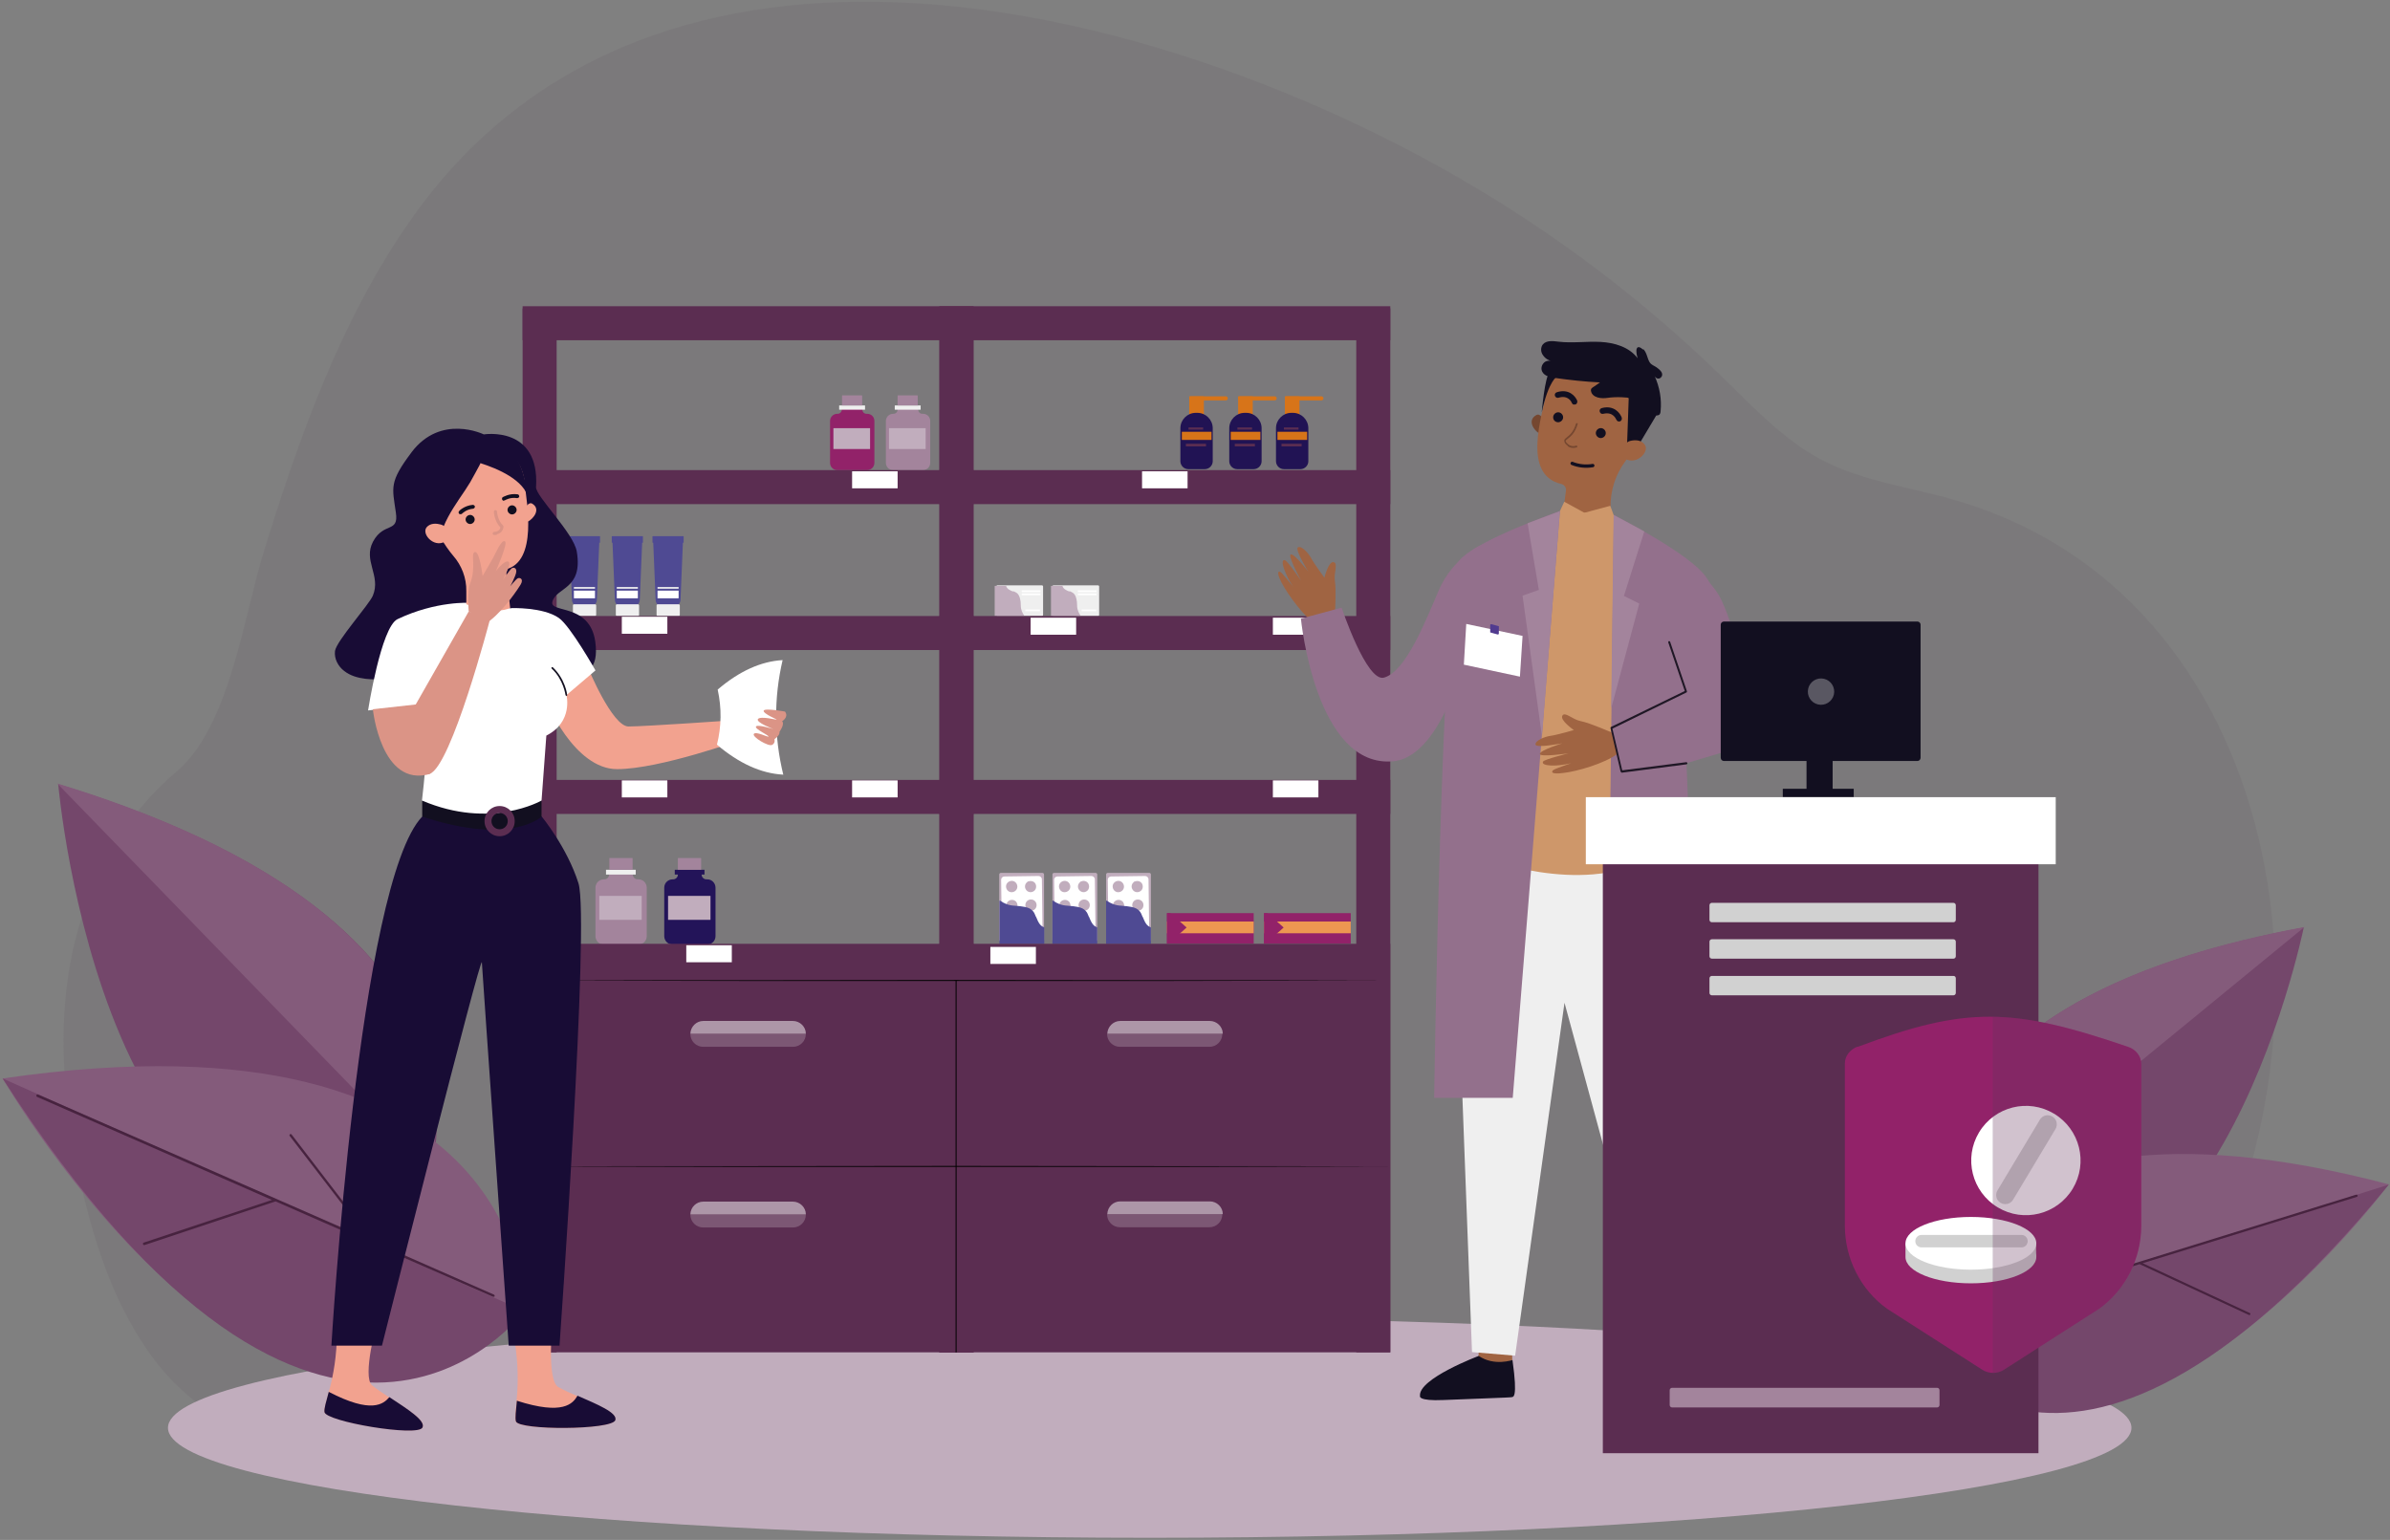 <?xml version="1.0" encoding="UTF-8"?> <svg xmlns="http://www.w3.org/2000/svg" id="_x2014_ÎÓÈ_x5F_1" version="1.1" viewBox="0 0 997.4 642.7"><rect x="0" y="0" width="997.4" height="642.7" fill="#808080" stroke="none"/><defs><style> .st0 { fill: #754730; } .st1 { fill: #c1adbd; } .st2 { fill: #47233f; } .st3 { fill: #d77419; } .st4 { fill: #180c35; } .st5 { fill: #922269; } .st6 { fill: #efefef; } .st7 { fill: #f2a28f; } .st8 { fill: #845b7b; } .st9 { fill: #1f1725; } .st10 { fill: #211354; } .st11 { fill: #74476b; } .st12 { fill: #5b2d51; } .st13, .st14, .st15, .st16 { fill: #fff; } .st17 { fill: #120f20; } .st18 { fill: #69636a; opacity: .2; } .st18, .st19, .st14, .st15, .st16 { isolation: isolate; } .st20 { fill: #4f4a93; } .st21 { fill: #ce976a; } .st22 { fill: #ed9751; } .st23 { fill: #db9486; } .st24 { fill: none; stroke: #120f20; stroke-linecap: round; stroke-miterlimit: 10; stroke-width: 1.4px; } .st25 { fill: #a3849c; } .st26 { fill: #93708c; } .st19 { fill: #65325a; } .st19, .st14 { opacity: .3; } .st27 { fill: #513b8f; } .st28 { fill: #231459; } .st29 { fill: #d1d1d1; } .st30 { fill: #a06442; } .st15 { opacity: .2; } .st16 { opacity: .5; } </style></defs><g><path class="st18" d="M94.8,593.3c-11-5.6-21.2-13.8-30.4-25.8-15.8-20.9-24.6-46.8-30.5-72.8-6-26.7-9.3-54.3-6.2-81.6,3.9-35.2,19.5-68.8,46-91.1,22-18.6,28-64.4,36.1-90.8,15.1-49,32.6-98.3,62-140C273.5-52.9,482.4,1.2,608.8,74.2c39.9,23,77.2,51.1,110.5,83.7,12.7,12.4,25.1,25.6,40.5,33.8,17.7,9.4,37.9,11.6,57,17.3,142.6,42.2,166.4,233.9,90.4,348.5-10.4,15.6-23,30.5-39.8,37.7-13.6,5.8-28.6,5.9-43.2,6-56.3.2-112.6.5-169,.9-126.9.8-253.8,1.5-380.7,2.3-34.6.2-69.2.4-103.9.7-27.4.2-53.3-.2-75.8-11.5Z"></path><path class="st1" d="M889.5,595.9c0-25.4-183.4-45.9-409.7-45.9s-409.7,20.6-409.7,45.9,183.4,45.9,409.7,45.9c226.3,0,409.7-20.6,409.7-45.9h0Z"></path><path class="st11" d="M175.4,502.8s56-112.4-151.1-175.5c0,0,19.1,222.2,151.1,175.5Z"></path><path class="st8" d="M23.9,327l155.9,160.6c7.1-32.6,5.2-111.6-155.9-160.6Z"></path><path class="st8" d="M218.8,547.2s2.8-129.2-217.7-97.1c0,0,115.2,198.5,217.7,97.1Z"></path><path class="st11" d="M1.1,450.1l217.7,97.1S136.1,658.9,1.1,450.1Z"></path><path class="st2" d="M206.1,540.3l-50-22-34.4-44.8c-.2-.2-.5-.3-.7-.1-.2.2-.3.5-.1.7l33.3,43.3L15.9,456.8c-.3-.1-.6,0-.7.3-.1.3,0,.6.3.7l98,43-53.5,17.8c-.3,0-.4.4-.3.7,0,.3.4.4.7.3l54.6-18.2,90.7,39.8c.1,0,.3,0,.5,0,.1,0,.2-.1.2-.2.1-.2,0-.6-.3-.7Z"></path><path class="st11" d="M810.5,526.6s-38-104.7,150.9-139.5c0,0-39.2,194-150.9,139.5Z"></path><path class="st8" d="M961.7,386.9l-153.6,125.9c-3-29.5,6.6-98.9,153.6-125.9Z"></path><path class="st8" d="M798.1,557.1s10.4-112.5,198.8-62.8c0,0-119.8,161.1-198.8,62.8Z"></path><path class="st11" d="M996.9,494.4l-198.8,62.8s60.8,105.2,198.8-62.8Z"></path><path class="st2" d="M809.9,552.3l45.6-14.1,34.4-35.5c.2-.2.5-.2.6,0s.2.5,0,.6l-33.2,34.3,126-39c.2,0,.5,0,.6.3,0,.2,0,.5-.3.6l-89.4,27.7,44.7,20.8c.2,0,.3.4.2.6s-.4.3-.6.2l-45.6-21.2-82.8,25.6c-.1,0-.3,0-.4,0,0,0-.2-.1-.2-.2,0-.2,0-.5.3-.6Z"></path><path class="st28" d="M295,367h-.2c-1.1,0-2-.9-2-2v-.9h-9.9v.9c0,1.1-.9,2-2,2h-.2c-1.9,0-3.5,1.5-3.5,3.5v20.2c0,1.9,1.5,3.5,3.5,3.5h14.4c1.9,0,3.5-1.5,3.5-3.5v-20.2c0-1.9-1.5-3.5-3.4-3.5Z"></path><path class="st28" d="M294,363h-12.4s0,0,0,0v2s0,0,0,0h12.4s0,0,0,0v-2s0,0,0,0Z"></path><path class="st25" d="M292.5,358.1h-9.6s0,0,0,0v4.9h9.7v-4.8s0,0,0,0Z"></path><rect class="st1" x="278.8" y="373.9" width="17.7" height="10"></rect><path class="st25" d="M266.3,367h-.2c-1.1,0-2-.9-2-2v-.9h-9.9v.9c0,1.1-.9,2-2,2h-.2c-1.9,0-3.5,1.5-3.5,3.5v20.2c0,1.9,1.5,3.5,3.5,3.5h14.4c1.9,0,3.5-1.5,3.5-3.5v-20.2c0-1.9-1.5-3.5-3.4-3.5Z"></path><path class="st6" d="M265.3,363h-12.4s0,0,0,0v2s0,0,0,0h12.4s0,0,0,0v-2s0,0,0,0Z"></path><path class="st25" d="M263.9,358.1h-9.6s0,0,0,0v4.9h9.7v-4.8s0,0,0,0Z"></path><rect class="st1" x="250.1" y="373.9" width="17.7" height="10"></rect><path class="st25" d="M385.1,172.7h-.2c-1,0-1.7-.8-1.7-1.7v-.8h-8.6v.8c0,.9-.8,1.7-1.7,1.7h-.2c-1.6,0-3,1.3-3,3v17.5c0,1.6,1.3,3,3,3h12.5c1.6,0,3-1.3,3-3v-17.5c0-1.7-1.3-3-3-3Z"></path><path class="st6" d="M384.1,169.2h-10.6c0,0-.1,0-.1.1v1.6c0,0,0,.1.1.1h10.6c0,0,.1,0,.1-.1v-1.6c0,0,0-.1-.1-.1Z"></path><path class="st25" d="M382.9,165h-8.3s0,0,0,0v4.2h8.4v-4.1s0,0-.1,0Z"></path><rect class="st1" x="371" y="178.7" width="15.3" height="8.7"></rect><path class="st5" d="M361.8,172.7h-.2c-1,0-1.7-.8-1.7-1.7v-.8h-8.6v.8c0,.9-.8,1.7-1.7,1.7h-.2c-1.6,0-3,1.3-3,3v17.5c0,1.6,1.3,3,3,3h12.5c1.6,0,3-1.3,3-3v-17.5c0-1.7-1.3-3-3-3Z"></path><path class="st6" d="M360.9,169.2h-10.6c0,0-.1,0-.1.1v1.6c0,0,0,.1.1.1h10.6c0,0,.1,0,.1-.1v-1.6c0,0,0-.1-.1-.1Z"></path><path class="st25" d="M359.7,165h-8.3s0,0,0,0v4.2h8.4v-4.1s0,0,0,0Z"></path><rect class="st1" x="347.8" y="178.7" width="15.3" height="8.7"></rect><path class="st1" d="M435,392.9h-17.3c-.4,0-.7-.3-.7-.7v-27.2c0-.4.3-.7.7-.7h17.3c.4,0,.7.3.7.7v27.2c0,.4-.3.7-.7.7Z"></path><path class="st13" d="M419.5,391.3l14.2-.2c.8,0,1.4-.6,1.4-1.4l-.3-22.7c0-.8-.7-1.4-1.4-1.4l-14.2.2c-.8,0-1.4.6-1.4,1.4l.3,22.7c0,.8.7,1.4,1.4,1.4Z"></path><path class="st1" d="M428.1,371.2c-.7-1.1-.3-2.6.8-3.2s2.6-.3,3.2.8.3,2.6-.8,3.2c-1.1.7-2.6.3-3.2-.8Z"></path><path class="st1" d="M428.9,368h0c.2-.1.4,0,.5.1l1.9,3c.1.2,0,.4-.1.5h0c-.2.1-.4,0-.5-.1l-1.9-3c-.1-.2,0-.4.1-.5Z"></path><path class="st1" d="M419.9,370.5c-.3-1.3.5-2.5,1.8-2.8s2.5.5,2.8,1.8-.5,2.5-1.8,2.8c-1.3.3-2.5-.5-2.8-1.8Z"></path><path class="st1" d="M421.7,367.9h0c.2,0,.4,0,.5.3l.8,3.5c0,.2,0,.4-.3.5h0c-.2,0-.4,0-.5-.3l-.8-3.5c0-.2,0-.4.3-.5Z"></path><path class="st1" d="M420.8,376.1c1-.8,2.5-.7,3.3.3s.7,2.5-.3,3.3-2.5.7-3.3-.3c-.8-1-.7-2.5.3-3.3Z"></path><path class="st1" d="M424,376.4h0c.1.2.1.4,0,.6l-2.7,2.3c-.2.1-.4.1-.6,0h0c-.1-.2-.1-.4,0-.6l2.7-2.3c.2-.1.4-.1.6,0Z"></path><path class="st1" d="M428.1,376.8c.5-1.2,1.9-1.7,3.1-1.2s1.7,1.9,1.2,3.1-1.9,1.7-3.1,1.2-1.7-1.9-1.2-3.1Z"></path><path class="st1" d="M431.2,375.8h0c.2,0,.3.3.2.5l-1.5,3.2c0,.2-.3.3-.5.2h0c-.2,0-.3-.3-.2-.5l1.5-3.2c0-.2.3-.3.5-.2Z"></path><path class="st1" d="M428.1,385.4c.4-1.2,1.7-2,2.9-1.6,1.2.4,2,1.7,1.6,2.9-.4,1.2-1.7,2-2.9,1.6-1.2-.4-2-1.7-1.6-2.9Z"></path><path class="st1" d="M431,383.9h0c.2,0,.3.3.3.5l-1,3.4c0,.2-.3.3-.5.3h0c-.2,0-.3-.3-.3-.5l1-3.4c0-.2.3-.3.5-.3Z"></path><path class="st1" d="M420.3,386.7c-.3-1.3.5-2.5,1.8-2.8,1.3-.3,2.5.5,2.8,1.8.3,1.3-.5,2.5-1.8,2.8-1.3.3-2.5-.5-2.8-1.8Z"></path><path class="st1" d="M422.1,384h0c.2,0,.4,0,.5.3l.8,3.5c0,.2,0,.4-.3.5h0c-.2,0-.4,0-.5-.3l-.8-3.5c0-.2,0-.4.3-.5Z"></path><path class="st20" d="M432.3,382.6c-.4-1-.7-1.8-1.3-2.4-.7-.8-1.7-1.4-3.4-1.7-1.1-.2-2.4-.4-4.2-.5-2.5-.1-4.5-1-6-2.1-.1-.1-.3,0-.3.2v17.7c0,.1,0,.2.2.2h18.3c.1,0,.2-.1.2-.2v-6.6c0,0,0-.2-.1-.2-1.7-.6-2.4-2.1-3.3-4.3Z"></path><path class="st1" d="M457.2,392.9h-17.3c-.4,0-.7-.3-.7-.7v-27.2c0-.4.3-.7.7-.7h17.3c.4,0,.7.3.7.7v27.2c0,.4-.3.7-.7.7Z"></path><path class="st13" d="M441.6,391.3l14.2-.2c.8,0,1.4-.6,1.4-1.4l-.3-22.7c0-.8-.7-1.4-1.4-1.4l-14.2.2c-.8,0-1.4.6-1.4,1.4l.3,22.7c0,.8.6,1.4,1.4,1.4Z"></path><path class="st1" d="M450.2,371.2c-.7-1.1-.3-2.6.8-3.2,1.1-.7,2.6-.3,3.2.8s.3,2.6-.8,3.2c-1.1.7-2.5.3-3.2-.8Z"></path><path class="st1" d="M451,368h0c.2-.1.4,0,.5.1l1.9,3c.1.2,0,.4-.1.5h0c-.2.1-.4,0-.5-.1l-1.9-3c-.1-.2,0-.4.1-.5Z"></path><path class="st1" d="M442,370.5c-.3-1.3.5-2.5,1.8-2.8s2.5.5,2.8,1.8c.3,1.3-.5,2.5-1.8,2.8-1.3.3-2.5-.5-2.8-1.8Z"></path><path class="st1" d="M443.8,367.9h0c.2,0,.4,0,.5.3l.8,3.5c0,.2,0,.4-.3.5h0c-.2,0-.4,0-.5-.3l-.8-3.5c0-.2,0-.4.3-.5Z"></path><path class="st1" d="M442.9,376.1c1-.8,2.5-.7,3.3.3s.7,2.5-.3,3.3-2.5.7-3.3-.3c-.8-1-.7-2.5.3-3.3Z"></path><path class="st1" d="M446.1,376.4h0c.1.2.1.4,0,.6l-2.7,2.3c-.2.1-.4.1-.6,0h0c-.1-.2-.1-.4,0-.6l2.7-2.3c.2-.1.4-.1.6,0Z"></path><path class="st1" d="M450.3,376.8c.5-1.2,1.9-1.7,3.1-1.2s1.7,1.9,1.2,3.1-1.9,1.7-3.1,1.2-1.7-1.9-1.2-3.1Z"></path><path class="st1" d="M453.3,375.8h0c.2,0,.3.3.2.5l-1.5,3.2c0,.2-.3.3-.5.2h0c-.2,0-.3-.3-.2-.5l1.5-3.2c0-.2.3-.3.5-.2Z"></path><path class="st1" d="M450.2,385.4c.4-1.2,1.7-2,2.9-1.6,1.2.4,2,1.7,1.6,2.9-.4,1.2-1.7,2-2.9,1.6-1.3-.4-2-1.7-1.6-2.9Z"></path><path class="st1" d="M453.1,383.9h0c.2,0,.3.3.3.5l-1,3.4c0,.2-.3.3-.5.3h0c-.2,0-.3-.3-.3-.5l1-3.4c0-.2.3-.3.5-.3Z"></path><path class="st1" d="M442.4,386.7c-.3-1.3.5-2.5,1.8-2.8,1.3-.3,2.5.5,2.8,1.8.3,1.3-.5,2.5-1.8,2.8s-2.5-.5-2.8-1.8Z"></path><path class="st1" d="M444.2,384h0c.2,0,.4,0,.5.3l.8,3.5c0,.2,0,.4-.3.5h0c-.2,0-.4,0-.5-.3l-.8-3.5c0-.2,0-.4.3-.5Z"></path><path class="st20" d="M454.4,382.6c-.4-1-.7-1.8-1.3-2.4-.7-.8-1.7-1.4-3.4-1.7-1.1-.2-2.4-.4-4.2-.5-2.5-.1-4.5-1-6-2.1-.1-.1-.3,0-.3.2v17.7c0,.1,0,.2.2.2h18.3c.1,0,.2-.1.2-.2v-6.6c0,0,0-.2-.1-.2-1.7-.6-2.4-2.1-3.3-4.3Z"></path><path class="st1" d="M479.6,392.9h-17.3c-.4,0-.7-.3-.7-.7v-27.2c0-.4.3-.7.7-.7h17.3c.4,0,.7.3.7.7v27.2c0,.4-.3.7-.7.7Z"></path><path class="st13" d="M464,391.3l14.2-.2c.8,0,1.4-.6,1.4-1.4l-.3-22.7c0-.8-.7-1.4-1.4-1.4l-14.2.2c-.8,0-1.4.6-1.4,1.4l.3,22.7c0,.8.6,1.4,1.4,1.4Z"></path><path class="st1" d="M472.6,371.2c-.7-1.1-.3-2.6.8-3.2s2.6-.3,3.2.8.3,2.6-.8,3.2c-1.1.7-2.6.3-3.2-.8Z"></path><path class="st1" d="M473.4,368h0c.2-.1.4,0,.5.1l1.9,3c.1.2,0,.4-.1.5h0c-.2.1-.4,0-.5-.1l-1.9-3c-.1-.2,0-.4.1-.5Z"></path><path class="st1" d="M464.4,370.5c-.3-1.3.5-2.5,1.8-2.8,1.3-.3,2.5.5,2.8,1.8s-.5,2.5-1.8,2.8c-1.3.3-2.5-.5-2.8-1.8Z"></path><path class="st1" d="M466.2,367.9h0c.2,0,.4,0,.5.3l.8,3.5c0,.2,0,.4-.3.5h0c-.2,0-.4,0-.5-.3l-.8-3.5c0-.2,0-.4.3-.5Z"></path><path class="st1" d="M465.3,376.1c1-.8,2.5-.7,3.3.3s.7,2.5-.3,3.3-2.5.7-3.3-.3c-.8-1-.7-2.5.3-3.3Z"></path><path class="st1" d="M468.5,376.4h0c.1.2.1.4,0,.6l-2.7,2.3c-.2.1-.4.1-.6,0h0c-.1-.2-.1-.4,0-.6l2.7-2.3c.2-.1.4-.1.6,0Z"></path><path class="st1" d="M472.7,376.8c.5-1.2,1.9-1.7,3.1-1.2s1.7,1.9,1.2,3.1-1.9,1.7-3.1,1.2c-1.2-.5-1.7-1.9-1.2-3.1Z"></path><path class="st1" d="M475.7,375.8h0c.2,0,.3.3.2.5l-1.5,3.2c0,.2-.3.3-.5.2h0c-.2,0-.3-.3-.2-.5l1.5-3.2c0-.2.3-.3.5-.2Z"></path><path class="st1" d="M472.7,385.4c.4-1.2,1.7-2,2.9-1.6,1.2.4,2,1.7,1.6,2.9-.4,1.2-1.7,2-2.9,1.6-1.2-.4-2-1.7-1.6-2.9Z"></path><path class="st1" d="M475.5,383.9h0c.2,0,.3.3.3.5l-1,3.4c0,.2-.3.3-.5.3h0c-.2,0-.3-.3-.3-.5l1-3.4c0-.2.3-.3.5-.3Z"></path><path class="st1" d="M464.8,386.7c-.3-1.3.5-2.5,1.8-2.8,1.3-.3,2.5.5,2.8,1.8.3,1.3-.5,2.5-1.8,2.8-1.3.3-2.5-.5-2.8-1.8Z"></path><path class="st1" d="M466.6,384h0c.2,0,.4,0,.5.3l.8,3.5c0,.2,0,.4-.3.5h0c-.2,0-.4,0-.5-.3l-.8-3.5c0-.2,0-.4.3-.5Z"></path><path class="st20" d="M476.8,382.6c-.4-1-.7-1.8-1.3-2.4-.7-.8-1.7-1.4-3.4-1.7-1.1-.2-2.4-.4-4.2-.5-2.5-.1-4.5-1-6-2.1-.1-.1-.3,0-.3.2v17.7c0,.1,0,.2.2.2h18.3c.1,0,.2-.1.2-.2v-6.6c0,0,0-.2-.1-.2-1.7-.6-2.4-2.1-3.3-4.3Z"></path><path class="st6" d="M415.8,244.8v11.8c0,.3.2.5.5.5h18.5c.3,0,.5-.2.5-.5v-11.8c0-.3-.2-.5-.5-.5h-18.5c-.3,0-.5.2-.5.5Z"></path><path class="st1" d="M422.8,246.7c.7.3,1.2.5,1.7.9.5.5.9,1.1,1.2,2.3.2.7.3,1.7.3,2.9,0,1.7.7,3,1.4,4.1,0,.1,0,.2-.1.2h-12c0,0-.2,0-.2-.1v-12.4c0,0,0-.1.2-.1h4.5c0,0,.1,0,.1.1.4,1.2,1.4,1.7,2.9,2.3Z"></path><rect class="st13" x="426.4" y="246.4" width="7.8" height=".7"></rect><rect class="st13" x="426.4" y="247.7" width="7.8" height=".7"></rect><rect class="st13" x="427.9" y="254.4" width="6.1" height=".7"></rect><path class="st6" d="M439.2,244.8v11.8c0,.3.2.5.5.5h18.5c.3,0,.5-.2.5-.5v-11.8c0-.3-.2-.5-.5-.5h-18.5c-.3,0-.5.2-.5.5Z"></path><path class="st1" d="M446.3,246.7c.7.3,1.2.5,1.7.9.5.5.9,1.1,1.2,2.3.2.7.3,1.7.3,2.9,0,1.7.7,3,1.4,4.1,0,.1,0,.2-.1.2h-12c0,0-.2,0-.2-.1v-12.4c0,0,0-.1.2-.1h4.5c0,0,.1,0,.1.1.4,1.2,1.4,1.7,2.9,2.3Z"></path><rect class="st13" x="449.8" y="246.4" width="7.8" height=".7"></rect><rect class="st13" x="449.8" y="247.7" width="7.8" height=".7"></rect><rect class="st13" x="451.4" y="254.4" width="6.1" height=".7"></rect><rect class="st3" x="496.3" y="165.4" width="6.1" height="11.3"></rect><path class="st3" d="M497.1,167.1h14.5c.4,0,.8-.4.8-.8h0c0-.5-.4-.9-.8-.9h-14.5c-.4,0-.8.4-.8.8h0c0,.5.4.9.8.9Z"></path><path class="st10" d="M502.8,195.8h-6.9c-1.8,0-3.3-1.5-3.3-3.3v-13.8c0-3.5,2.9-6.4,6.4-6.4h.7c3.5,0,6.4,2.9,6.4,6.4v13.8c0,1.8-1.5,3.3-3.3,3.3Z"></path><rect class="st3" x="493.2" y="180.2" width="12.4" height="3.4"></rect><rect class="st12" x="494.9" y="185.2" width="8.4" height="1.1"></rect><rect class="st12" x="496" y="178.4" width="6.1" height=".9"></rect><rect class="st3" x="516.7" y="165.4" width="6.1" height="11.3"></rect><path class="st3" d="M517.5,167.1h14.5c.4,0,.8-.4.8-.8h0c0-.5-.4-.9-.8-.9h-14.5c-.4,0-.8.4-.8.8h0c0,.5.4.9.8.9Z"></path><path class="st10" d="M523.2,195.8h-6.9c-1.8,0-3.3-1.5-3.3-3.3v-13.8c0-3.5,2.9-6.4,6.4-6.4h.7c3.5,0,6.4,2.9,6.4,6.4v13.8c0,1.8-1.5,3.3-3.3,3.3Z"></path><rect class="st3" x="513.6" y="180.2" width="12.4" height="3.4"></rect><rect class="st12" x="515.3" y="185.2" width="8.4" height="1.1"></rect><rect class="st12" x="516.4" y="178.4" width="6.1" height=".9"></rect><rect class="st3" x="536.2" y="165.4" width="6.1" height="11.3"></rect><path class="st3" d="M537,167.1h14.5c.4,0,.8-.4.8-.8h0c0-.5-.4-.9-.8-.9h-14.5c-.4,0-.8.4-.8.8h0c0,.5.4.9.8.9Z"></path><path class="st10" d="M542.7,195.8h-6.9c-1.8,0-3.3-1.5-3.3-3.3v-13.8c0-3.5,2.9-6.4,6.4-6.4h.7c3.5,0,6.4,2.9,6.4,6.4v13.8c0,1.8-1.5,3.3-3.3,3.3Z"></path><rect class="st3" x="533.1" y="180.2" width="12.4" height="3.4"></rect><rect class="st12" x="534.8" y="185.2" width="8.4" height="1.1"></rect><rect class="st12" x="535.8" y="178.4" width="6.1" height=".9"></rect><rect class="st5" x="487" y="381.1" width="36.2" height="12.7"></rect><rect class="st22" x="487" y="384.6" width="36.2" height="4.9"></rect><polygon class="st5" points="495.2 387.1 492.4 389.6 487.5 393.8 487 393.8 487 381.1 488.4 381.1 492.4 384.6 495.2 387.1"></polygon><rect class="st5" x="527.5" y="381.1" width="36.2" height="12.7"></rect><rect class="st22" x="527.5" y="384.6" width="36.2" height="4.9"></rect><polygon class="st5" points="535.7 387.1 532.9 389.6 528 393.8 527.5 393.8 527.5 381.1 528.8 381.1 532.9 384.6 535.7 387.1"></polygon><path class="st20" d="M246.7,253h-5.6c-1.3,0-2.4-1.2-2.4-2.8l-1.1-26.4h12.6l-1.1,26.4c0,1.5-1.1,2.8-2.4,2.8Z"></path><path class="st6" d="M248.3,257.1h-8.7c-.3,0-.5-.2-.5-.5v-3.9c0-.3.2-.5.5-.5h8.7c.3,0,.5.2.5.5v3.9c0,.3-.2.5-.5.5Z"></path><rect class="st13" x="239.5" y="246.5" width="8.8" height="3.2"></rect><rect class="st6" x="239.5" y="245" width="8.8" height=".7"></rect><rect class="st20" x="237.4" y="223.8" width="13" height="2.7"></rect><path class="st20" d="M264.6,253h-5.6c-1.3,0-2.4-1.2-2.4-2.8l-1.1-26.4h12.6l-1.1,26.4c0,1.5-1.1,2.8-2.4,2.8Z"></path><path class="st6" d="M266.2,257.1h-8.7c-.3,0-.5-.2-.5-.5v-3.9c0-.3.2-.5.5-.5h8.7c.3,0,.5.2.5.5v3.9c0,.3-.2.5-.5.5Z"></path><rect class="st13" x="257.4" y="246.5" width="8.8" height="3.2"></rect><rect class="st6" x="257.4" y="245" width="8.8" height=".7"></rect><rect class="st20" x="255.3" y="223.8" width="13" height="2.7"></rect><path class="st20" d="M281.6,253h-5.6c-1.3,0-2.4-1.2-2.4-2.8l-1.1-26.4h12.6l-1.1,26.4c0,1.5-1.1,2.8-2.4,2.8Z"></path><path class="st6" d="M283.2,257.1h-8.7c-.3,0-.5-.2-.5-.5v-3.9c0-.3.2-.5.5-.5h8.7c.3,0,.5.2.5.5v3.9c0,.3-.2.5-.5.5Z"></path><rect class="st13" x="274.4" y="246.5" width="8.8" height="3.2"></rect><rect class="st6" x="274.4" y="245" width="8.8" height=".7"></rect><rect class="st20" x="272.3" y="223.8" width="13" height="2.7"></rect><rect class="st12" x="392" y="128.7" width="14.2" height="435.7"></rect><rect class="st12" x="566" y="128.7" width="14.2" height="435.7"></rect><rect class="st12" x="392" y="127.8" width="188.2" height="14.2"></rect><rect class="st12" x="392" y="196.2" width="188.2" height="14.2"></rect><rect class="st12" x="392" y="257.1" width="188.2" height="14.2"></rect><rect class="st12" x="392" y="325.5" width="188.2" height="14.2"></rect><rect class="st12" x="392" y="393.9" width="188.2" height="170.5"></rect><rect class="st12" x="218.1" y="128.7" width="14.2" height="435.7"></rect><rect class="st12" x="392.1" y="128.7" width="14.2" height="435.7"></rect><rect class="st12" x="218.1" y="127.8" width="188.2" height="14.2"></rect><rect class="st12" x="218.1" y="196.2" width="188.2" height="14.2"></rect><rect class="st12" x="218.1" y="257.1" width="188.2" height="14.2"></rect><rect class="st12" x="218.1" y="325.5" width="188.2" height="14.2"></rect><rect class="st12" x="218.1" y="393.9" width="188.2" height="170.5"></rect><rect class="st13" x="259.5" y="325.7" width="19" height="7.1"></rect><rect class="st13" x="355.6" y="196.7" width="19" height="7.1"></rect><rect class="st13" x="259.5" y="257.4" width="19" height="7.1"></rect><rect class="st13" x="355.6" y="325.7" width="19" height="7.1"></rect><rect class="st13" x="286.4" y="394.5" width="19" height="7.1"></rect><rect class="st13" x="531.2" y="257.8" width="19" height="7.1"></rect><rect class="st13" x="476.6" y="196.7" width="19" height="7.1"></rect><rect class="st13" x="430.1" y="257.8" width="19" height="7.1"></rect><rect class="st13" x="531.2" y="325.7" width="19" height="7.1"></rect><rect class="st13" x="413.3" y="395.2" width="19" height="7.1"></rect><path d="M218.1,409.2h362.1H218.1Z"></path><polygon points="218.1 409.2 263.3 409.1 308.6 409.1 399.1 409 489.7 409.1 534.9 409.1 580.2 409.2 534.9 409.3 489.7 409.4 399.1 409.4 308.6 409.4 263.3 409.3 218.1 409.2"></polygon><path d="M218,486.8h362.1H218Z"></path><polygon points="218 486.8 263.3 486.7 308.5 486.7 399.1 486.6 489.6 486.7 534.9 486.7 580.1 486.8 534.9 486.9 489.6 487 399.1 487 308.5 487 263.3 486.9 218 486.8"></polygon><path d="M399.1,409.2v155.2-155.2Z"></path><rect x="398.8" y="409.2" width=".4" height="155.2"></rect><path class="st15" d="M288.1,431.4s0,0,0,.1c0,3,2.4,5.4,5.4,5.4h37.4c3,0,5.4-2.4,5.4-5.4s0,0,0-.1h-48.1Z"></path><path class="st16" d="M330.9,426.1h-37.4c-2.9,0-5.3,2.4-5.4,5.3h48.2c0-2.9-2.5-5.3-5.4-5.3Z"></path><path class="st15" d="M288.1,506.8s0,0,0,.1c0,3,2.4,5.4,5.4,5.4h37.4c3,0,5.4-2.4,5.4-5.4s0,0,0-.1h-48.1Z"></path><path class="st16" d="M330.9,501.5h-37.4c-2.9,0-5.3,2.3-5.4,5.3h48.2c0-2.9-2.5-5.3-5.4-5.3Z"></path><path class="st15" d="M462,506.7s0,0,0,.1c0,3,2.4,5.4,5.4,5.4h37.3c3,0,5.4-2.4,5.4-5.4s0,0,0-.1h-48.1Z"></path><path class="st16" d="M504.8,501.4h-37.3c-2.9,0-5.3,2.3-5.4,5.3h48.2c0-2.9-2.5-5.3-5.4-5.3Z"></path><path class="st15" d="M462,431.4s0,0,0,.1c0,3,2.4,5.4,5.4,5.4h37.3c3,0,5.4-2.4,5.4-5.4s0,0,0-.1h-48.1Z"></path><path class="st16" d="M504.8,426.1h-37.3c-2.9,0-5.3,2.4-5.4,5.3h48.2c0-2.9-2.5-5.3-5.4-5.3Z"></path><path class="st4" d="M171.8,188.7c-9.5,12.6-8.1,14.6-6.6,25.2,1.3,8.7-5,3.8-9.5,12.1-4.3,8,3.4,14.2-.1,22.6-1.6,3.8-15.2,18.9-15.8,23.1-.4,3.2,1.3,6.4,3.8,8.3,2.5,2,5.7,2.9,8.9,3.3,2.7.3,5.5.3,8.1,0,3-.4,6-1.3,8.9-1.9,6.2-1.2,12.8-.9,18.9.8,4.7,1.3,9.2,3.5,14.1,3.5,3.2,0,6.3-.9,9.3-1.9,3.2-1.2,6.5-2.7,9-5,3.7-3.3,31.1,13.4,27.6-11.1-2.3-16-19-11.7-17.9-16.5,1.5-6.2,12.9-5,10.2-21-1.3-7.8-17.2-23.1-17-26.9,1.6-25.8-21.8-22-21.8-22,0,0-17.9-8.8-30.2,7.5Z"></path><path class="st7" d="M230.5,552.3s-2.4,23.9,2.5,26.6c8.8,4.9,25.1,9.6,23.7,13.8-1.4,4.2-40.4,4.4-41.5.5-1.1-3.8,3.3-15.6-1.3-38.5l16.6-2.4Z"></path><path class="st4" d="M215.7,584.6c-.4,4.3-.8,7.2-.4,8.6,1.1,3.8,40.1,3.7,41.5-.5,1-3.1-7.6-6.6-15.8-10.2-1.9,3.3-6,8.3-25.3,2.1Z"></path><path class="st7" d="M157.4,551.6s-6.4,23.1-2.1,26.6c7.9,6.3,23.1,13.7,21,17.6s-40.5-2.6-40.9-6.5c-.4-4,5.9-14.8,5.2-38.1l16.8.4Z"></path><path class="st4" d="M137.2,580.9c-1.1,4.1-2,7-1.8,8.4.4,4,38.9,10.5,40.9,6.5,1.5-2.9-6.4-7.8-13.8-12.7-2.5,2.9-7.4,7.1-25.3-2.2Z"></path><path class="st7" d="M245.4,278.7s10.1,24.5,16.9,24.5,43.9-2.6,43.9-2.6l3.2,8.1s-34.1,12.3-51.9,12.3-29.8-28.2-29.5-29.2c.3-1,11.6-13,11.6-13h5.8Z"></path><path class="st4" d="M226,340.7s10.6,12.8,15.4,27.9c4.8,15-7.9,193-7.9,193h-21.2s-11.2-158.5-11.2-159.9c0-5.5-41.7,159.9-41.7,159.9h-21.1s11.4-193.7,38-220.9l24.8,1.5,24.9-1.5Z"></path><path class="st17" d="M226,334.1v6.7s-12.6,12.3-49.8,0v-6.7c0,0,32.5-2,32.5-2l17.2,2Z"></path><path class="st13" d="M213.4,253.8s13.2-.5,19.8,4.1c4.8,3.3,15.3,21.9,15.3,21.9l-12.1,10.3s2.9,11.2-8.4,16.9l-2,27.1s-21.2,12.3-49.9,0c0,0,5.3-44.6.2-40.1l-22.7,2.5s5.4-34.8,12.3-38.1c16.2-7.7,30.1-6.8,30.1-6.8l17.3,2.3Z"></path><path class="st7" d="M219.1,212.1s1.5-2.8,3-1.9c3.8,2.3.4,6.4-1.8,7.5l-1.1-5.5Z"></path><path class="st7" d="M193.3,182.6c-10.7,1.9-18.4,11.8-17.7,22.6.2,3.6,1.3,6.9,3,9.7,3.8,7.2,7,12.9,10.5,17,3.6,4.1,5.6,9.4,5.5,14.8v5.5c13.1,4.8,18.3,1.5,18.3,1.5l-1.8-16.1h0c13.4-3.2,8.7-28,7.9-35.4h0c0-.3,0-.6,0-.8-1.4-12.4-13-21.1-25.4-18.9Z"></path><path class="st4" d="M194.1,204.6c-3.3,4.9-6.8,9.8-9,15.2-.2.6-2,5.1-1.3,5.5-3.8-2.3-6.5-6-8.8-9.7-4-6.5-4-14.9-.8-21.7,3.2-6.7,9.5-10.8,16.7-12.2,7.8-1.5,16.6.1,22.1,6.1,5.2,5.6,6.3,13.3,7.6,20.6-1.5-8.1-13.2-12.9-20.1-15.1.2,0-4.1,7.6-4.3,8-.7,1.1-1.4,2.2-2.1,3.3Z"></path><path class="st7" d="M185.8,220.2c-.4-.7-1.1-1.1-1.9-1.3-1.5-.4-4.2-.8-5.9,1.2-2.3,3,3.8,9.4,8.6,5.3,0,0,1.3-1.7-.9-5.1Z"></path><path class="st17" d="M215.6,212.8c0-1-.9-1.9-1.9-1.9s-1.9.9-1.9,1.9c0,1,.9,1.9,1.9,1.9,1,0,1.9-.9,1.9-1.9Z"></path><path class="st17" d="M198.1,216.8c0-1-.9-1.9-1.9-1.9s-1.9.9-1.9,1.9c0,1,.9,1.9,1.9,1.9,1,0,1.9-.9,1.9-1.9Z"></path><path class="st17" d="M192.2,214.6c-.2,0-.5,0-.6-.2-.3-.3-.3-.8,0-1.1,0-.1,2.2-2.3,5.7-2.6.4,0,.8.3.9.7,0,.4-.3.8-.7.9-2.9.2-4.7,2.1-4.7,2.1-.1.1-.3.2-.5.2Z"></path><path class="st17" d="M210.2,209c-.2,0-.4-.1-.6-.4-.2-.4-.1-.9.2-1.1.1,0,2.7-1.7,6.2-1.2.4,0,.7.5.7.9,0,.4-.5.7-.9.7-2.9-.5-5.1.9-5.1.9-.2.1-.3.1-.5.1Z"></path><path class="st23" d="M207.4,223c2.2-.6,2.7-2.3,2.7-3.3,0-.2,0-.3-.2-.4-2.3-2.2-2.5-5.8-2.5-5.8,0-.4-.3-.6-.7-.6-.4,0-.6.3-.6.7,0,.2.2,3.9,2.7,6.5,0,.5-.5,1.8-2.6,1.9-.4,0-.6.3-.6.7,0,.4.3.6.7.6.4,0,.8,0,1.1-.2Z"></path><path class="st17" d="M236.4,290.4c-.2,0-.3-.1-.4-.3,0,0-.8-6.5-5.8-11.1-.1-.1-.1-.4,0-.5.1-.1.4-.1.5,0,5.2,4.9,6,11.3,6,11.6,0,.2-.1.4-.3.4h0Z"></path><path class="st12" d="M208.5,349c-3.5,0-6.3-2.8-6.3-6.3s2.8-6.3,6.3-6.3,6.3,2.8,6.3,6.3-2.8,6.3-6.3,6.3ZM208.5,339.3c-1.9,0-3.4,1.5-3.4,3.4s1.5,3.4,3.4,3.4,3.4-1.5,3.4-3.4-1.5-3.4-3.4-3.4Z"></path><path class="st7" d="M323.2,307.1c.6-1.9.7-2.5,1.6-4.3.1-1.1.3-2.3.6-3.4.1-.7.4-1.4.6-2-2.2.1-8.6-1.6-8.6-1.6,0,0,3.3-10.8-.5-9.7,0,0-4.1,8.4-6,9.3-3,1.4-5.6,5.6-5.6,5.6l1.4,8.2c4.7,2.2,10.7,1.6,15.5,1.4,0-1.2.8-2.5,1.1-3.6Z"></path><path class="st23" d="M195.6,255.2s-.7-8.3.6-11.7c2.7-6.9,0-12.7,2-13.1s3.2,10,3.2,10c0,0,3.3-5.6,4.4-7.6,1.1-2,3.4-7.6,4.9-6.9,1.5.7-3.8,12.5-3.8,12.5,0,0,3.9-5.1,5.4-3.9,1.2,1-2.5,7.6-2.5,7.6,0,0,2.9-4.2,3.6-4.8.9-.8,3-.4,1.6,3s-2.1,4.4-2.1,4.4c0,0,2.4-2.9,3.1-3.3.8-.5,2.8.1,1.2,2.7-2.8,4.5-9.2,13-14.6,16.2l-6.9-5.1Z"></path><path class="st23" d="M204.4,258.8s-16,61-25.1,64.2-5.8-29-5.8-29l22.1-38.8,8.8,3.6Z"></path><path class="st23" d="M155.6,296s3.4,32.9,23.8,27l-5.8-29-17.9,2Z"></path><path class="st13" d="M326.8,323.3c-9.2-.5-18.4-4.7-27.6-12.5,1.9-7.6,2-15.3.3-23,9-7.7,18.1-11.8,27.1-12.3-3.7,15.9-3.6,31.9.3,47.9Z"></path><path class="st23" d="M327.7,297s-8.6-1.6-9-.4,6,3.9,5.9,3.9c-.1,0-7.3-1.8-8.3-.4-1,1.4,6.5,4.2,6.5,4.2,0,0-6.6-2.1-7.3-1.1-.7,1,5.4,3.7,5.2,4.2-.2.4-5.2-2.3-6.1-1.1-.9,1.2,6.1,5.4,7.6,4.6s1-2.4,1-2.4c0,0,2.4-1.6,2.1-3.1,0,0,2.3-3.1,1.1-4.4,0,0,2.9-1.7,1.2-4Z"></path><path class="st30" d="M616.9,545.1s.3,20.9.1,21.2,1.5,2.9,1.5,2.9l6.6,1.2,6-2.8s-.5-19.4,0-22.5c.6-3-14.4,0-14.4,0Z"></path><path class="st17" d="M631.2,567.6s-7.6,2.7-14.1-1.7c0,0-25.3,9.5-24.5,16.7,0,0-1.1,2.2,9.9,1.7,11-.5,28-1,28.4-1.2.5-.2,2.6.9.3-15.4Z"></path><path class="st30" d="M694.2,545.1s.3,20.9.1,21.2,1.5,2.9,1.5,2.9l6.6,1.2,6-2.8s-.5-19.4,0-22.5c.6-3-14.4,0-14.4,0Z"></path><path class="st17" d="M708.5,567.6s-7.6,2.7-14.1-1.7c0,0-25.3,9.5-24.5,16.7,0,0-1.1,2.2,9.9,1.7,11-.5,28-1,28.4-1.2s2.6.9.3-15.4Z"></path><polygon class="st6" points="700.6 347.5 709.5 564.3 692.4 563.8 652.9 418.5 632.3 565.8 614.3 564.3 606.5 357.1 628.9 349.3 700.6 347.5"></polygon><path class="st30" d="M557.1,256.2s.6-10,0-13.6c-.6-3.6,1.5-7.6-.6-8s-3.8,6.5-3.8,6.5c0,0-4.4-6-5.5-8.1-1.1-2.1-4-5.3-5.5-4.6-1.6.7,4.3,10.2,4.3,10.2,0,0-5.8-7.6-7.3-7.2s4.3,11,4.3,11c0,0-5.7-8.4-6.8-8.6-1-.3-1.4,1,0,4.5,1.3,3.5,3.5,6.6,3.5,6.6,0,0-4.5-5.6-5.2-6.1s-2.2-.6.3,4.3c2.5,4.9,9.6,14.7,15.1,18.1l7.3-5.1Z"></path><path class="st0" d="M644.2,175.3s-1.4-3-3-2.1c-4.1,2.2-1,6.5,1.2,7.7l1.7-5.5Z"></path><path class="st30" d="M645,165.1h0c0-.3,0-.6.1-.9,2.1-12.8,14.5-21.3,27.3-18.4,10.7,2.4,18.1,12.5,17.4,23.4-.3,4.1-1.6,7.8-3.6,10.9-2.9,4.9-5.4,9-7.9,12.4-4.2,5.6-6.3,12.4-6.2,19.4v5.5c-14.8,5.1-19.9-2.7-19.9-2.7l1.3-9.9c.2-1.3-.7-2.5-1.9-2.8,0,0,0,0,0,0-16.8-3.8-7.7-29.4-6.5-37.1Z"></path><path class="st17" d="M666,180.4c.2-1.1,1.3-1.9,2.4-1.7s1.9,1.3,1.7,2.4-1.3,1.9-2.4,1.7c-1.1-.2-1.9-1.3-1.7-2.4Z"></path><path class="st17" d="M648.2,173.8c.2-1.1,1.3-1.9,2.4-1.7s1.9,1.3,1.7,2.4-1.3,1.9-2.4,1.7c-1.2-.2-1.9-1.3-1.7-2.4Z"></path><path class="st17" d="M675.3,175.9c.2,0,.4,0,.7,0,.6-.2,1-.9.8-1.6-.7-1.9-3.2-5.3-8.3-4-.7.2-1.1.8-.9,1.5s.8,1.1,1.5.9c4.2-1,5.3,2.3,5.4,2.4.2.4.5.7.9.8Z"></path><path class="st17" d="M656.8,168.8c.2,0,.4,0,.7,0,.6-.2.9-1,.7-1.6-.8-1.9-3.5-5.1-8.5-3.5-.7.2-1,.9-.8,1.5.2.6.9,1,1.5.8,4.1-1.3,5.5,1.9,5.5,2.1.2.4.5.7.9.8Z"></path><polygon class="st17" points="691.3 173.2 682.9 187.3 679 185.9 679.7 166.1 691.3 173.2"></polygon><path class="st0" d="M654.2,186.2c1.8,1.3,3.8.5,3.8.5.2,0,.3-.3.2-.5,0-.2-.3-.3-.5-.2,0,0-2.2.9-3.9-1.2-.3-.3-.4-.6-.4-.8,0-.2.4-.5.9-.9,1.1-.9,3-2.3,4.1-6.1,0-.2,0-.4-.2-.4-.2,0-.4,0-.5.2-1,3.5-2.7,4.8-3.8,5.7-.6.5-1.1.8-1.1,1.4,0,.4.1.8.5,1.3.3.4.7.7,1,.9Z"></path><path class="st17" d="M649.9,157s-3.6,1.7-6.5,15.1c0,0,1.3-15.2,3.3-16.6,1.9-1.4,3.2,1.5,3.2,1.5Z"></path><path class="st30" d="M678.4,185.3c.5-.7,1.2-1.1,2-1.3,1.6-.4,4.5-.6,6,1.6,2.3,3.2-4.4,9.5-9.2,5.1,0,0-1.3-1.8,1.2-5.3Z"></path><path class="st21" d="M673.4,214.9l-22.4-1.6-12.1,49.2-20.2,95.4s40.7,16,69,.6l-7.7-113.6-6.6-30.1Z"></path><path class="st26" d="M673.4,214.9s32.8,16.6,38.8,26.3c5.5,8.9,5.2.8,19.6,49.6,1.9,6.4.4,13.2-3.7,18.2-1.7,2-4,3.5-6.5,4.2l-17.8,5.3,5.8,142.6h-39.1l3-246.2Z"></path><path class="st26" d="M651,213.3s-34.8,12-42,20.7c-7.3,8.7-10.5,224.2-10.5,224.2h32.8l19.7-245Z"></path><polygon class="st21" points="673.4 214.9 672 211.1 661.2 214 652.8 209.4 651 213.3 652.4 220.3 660.7 215.7 668.1 221.9 673.4 214.9"></polygon><path class="st17" d="M685.5,145.8c-.6-.7-1.8-1.3-2.3-.6-.2.3-.3.7-.3,1.1,0,1.1.2,2.2.5,3.2-3.5-4.7-9.7-6.5-15.5-6.8-5.8-.3-11.7.6-17.5-.1-2.3-.3-5-.6-6.5,1.1-1,1.2-1,3.2,0,4.5.9,1.4,2.3,2.2,3.9,2.7-1.2-.6-2.7-.4-3.6.6s-1.2,2.4-.6,3.6c.9,1.8,3.1,2.3,5.1,2.6,6.3.9,12.6,1.6,19,1.9-1,.7-1.9,1.4-2.9,2-.3.2-.7.5-.8.8-.2.5,0,1.1.2,1.6.7,1.3,2.1,1.9,3.6,2.1s2.9,0,4.3-.2c2.1-.2,4.2-.2,6.3,0,.4,0,.9,0,1.3.3.5.3.8.8,1.2,1.3,2,2.8,5.5,4.2,8.8,5.5,1,.4,2.4.7,3-.2.2-.3.3-.8.3-1.2.5-5-.4-10.1-2.5-14.7.5,1.2,2.1,1.6,2.9.3,1-1.6-1-3.1-2.1-3.9-1-.7-2-.9-2.8-2-1.1-1.7-1.1-3.8-2.6-5.5Z"></path><polygon class="st25" points="686.2 221.8 677.7 248.7 684.1 251.9 672.4 295.6 673.4 214.9 686.2 221.8"></polygon><path class="st26" d="M617.8,227.6s-11.6,5.4-17.3,18.6c-5.7,13.3-13.8,34-22.9,36.6-7.3,2.1-17.7-29.2-17.7-29.2l-17,4.6s6.1,62.8,38.7,59.5c20.7-2.1,30.6-46.6,30.6-46.6l5.6-43.5Z"></path><polygon class="st25" points="637.5 218.4 642.2 246.2 635.4 248.6 643.5 307.4 651 213.3 637.5 218.4"></polygon><path class="st30" d="M672.8,305.8s-9.3-4.1-13-4.8c-3.7-.7-6.7-4.2-7.8-2.3s4.8,6,4.8,6c0,0-7.3,2.1-9.7,2.4-2.3.3-6.4,1.9-6.3,3.6,0,1.7,11.3-.5,11.3-.5,0,0-9.2,2.8-9.5,4.4s12-.2,12-.2c0,0-10,2.5-10.6,3.4-.6.9.5,1.7,4.2,1.7s7.6-1,7.6-1c0,0-6.9,2.3-7.6,2.9-.7.6-1.3,1.9,4.2,1.2,5.6-.6,17.4-4,22.6-8l-2.3-8.7Z"></path><path class="st9" d="M676.7,322.3c-.2,0-.4-.1-.4-.3l-4.2-18.1c0-.2,0-.4.2-.5l30.8-15-6.9-20.3c0-.2,0-.5.3-.5.2,0,.5,0,.5.3l7,20.6c0,.2,0,.4-.2.5l-30.9,15.1,4.1,17.4,26.7-3.4c.2,0,.4.1.5.4,0,.2-.1.4-.4.5l-27.1,3.5h0Z"></path><polygon class="st13" points="610.9 277.4 634.3 282.4 635.4 265.4 611.9 260.4 610.9 277.4"></polygon><path class="st27" d="M622.1,264l2.9.8c.3,0,.5-.1.5-.4v-2.7c.1-.2,0-.4-.2-.4l-2.9-.8c-.3,0-.5.1-.5.4v2.7c-.1.2,0,.4.2.4Z"></path><rect class="st12" x="668.9" y="356.6" width="181.8" height="249.9"></rect><rect class="st13" x="661.8" y="332.7" width="196.1" height="28"></rect><path class="st25" d="M808.4,579.2h-110.6c-.5,0-1,.4-1,1v6.2c0,.5.4,1,1,1h110.6c.5,0,1-.4,1-1v-6.2c0-.5-.4-1-1-1Z"></path><path class="st29" d="M815.2,376.8h-100.8c-.5,0-1,.4-1,1v6.1c0,.5.4,1,1,1h100.8c.5,0,1-.4,1-1v-6.1c0-.5-.4-1-1-1Z"></path><path class="st29" d="M815.2,392h-100.8c-.5,0-1,.4-1,1v6.1c0,.5.4,1,1,1h100.8c.5,0,1-.4,1-1v-6.1c0-.5-.4-1-1-1Z"></path><path class="st29" d="M815.2,407.3h-100.8c-.5,0-1,.4-1,1v6.1c0,.5.4,1,1,1h100.8c.5,0,1-.4,1-1v-6.1c0-.6-.4-1-1-1Z"></path><path class="st17" d="M800.2,317.6h-80.8c-.7,0-1.3-.6-1.3-1.3v-55.6c0-.7.6-1.3,1.3-1.3h80.8c.7,0,1.3.6,1.3,1.3v55.6c0,.7-.6,1.3-1.3,1.3Z"></path><path class="st17" d="M763.5,331.7h-8.3c-.7,0-1.3-.6-1.3-1.3v-14.8c0-.7.6-1.3,1.3-1.3h8.3c.7,0,1.3.6,1.3,1.3v14.8c0,.7-.6,1.3-1.3,1.3Z"></path><rect class="st17" x="744" y="329.2" width="29.6" height="3.4"></rect><circle class="st14" cx="759.8" cy="288.5" r="5.5" transform="translate(304.4 961.7) rotate(-76.7)"></circle><path class="st5" d="M775.2,436.8c-3.2,1.2-5.3,4-5.3,7v67.7c0,13.8,6.6,26.8,17.6,34.7l39.8,25.5c2.7,1.7,6.2,1.7,8.9,0l39.8-25.5c11-7.9,17.6-20.9,17.6-34.7v-67.5c0-3.1-2.2-6-5.5-7.1-48.3-16.5-67.6-17-112.8,0Z"></path><path class="st13" d="M865,496.1c6.5-10.8,3-24.8-7.8-31.3-10.8-6.5-24.8-3-31.3,7.8-6.5,10.8-3,24.8,7.8,31.3,10.8,6.5,24.8,3,31.3-7.8Z"></path><path class="st29" d="M856.5,466h0c-1.8-1.1-4.2-.5-5.2,1.3l-17.7,29.5c-1.1,1.8-.5,4.2,1.3,5.2h0c1.8,1.1,4.2.5,5.2-1.3l17.7-29.5c1.1-1.8.5-4.2-1.3-5.2Z"></path><path class="st29" d="M849.7,523.7v-4.8s-1.5,0-3.9,0c-4.8-3.2-13.4-5.3-23.3-5.3s-18.7,2.2-23.5,5.4c-2.4,0-3.8,0-3.8-.2v5.8c0,6.1,12.2,11,27.3,11s27.3-4.9,27.3-11,0-.7-.1-1Z"></path><ellipse class="st13" cx="822.5" cy="518.9" rx="27.3" ry="11"></ellipse><path class="st29" d="M843.6,520.6h-41.7c-1.5,0-2.6-1.2-2.6-2.6h0c0-1.5,1.2-2.6,2.6-2.6h41.7c1.5,0,2.6,1.2,2.6,2.6h0c0,1.5-1.2,2.6-2.6,2.6Z"></path><path class="st24" d="M656.1,193.4c2.7,1.1,5.7,1.4,8.6.9"></path></g><path class="st19" d="M887.9,436.9c-23.5-8.1-40.2-12.3-56.3-12.6v148.8c1.6,0,3.1-.4,4.5-1.3l39.8-25.5c11-7.9,17.6-20.9,17.6-34.7v-67.6c0-3.2-2.2-6-5.5-7.1Z"></path></svg> 